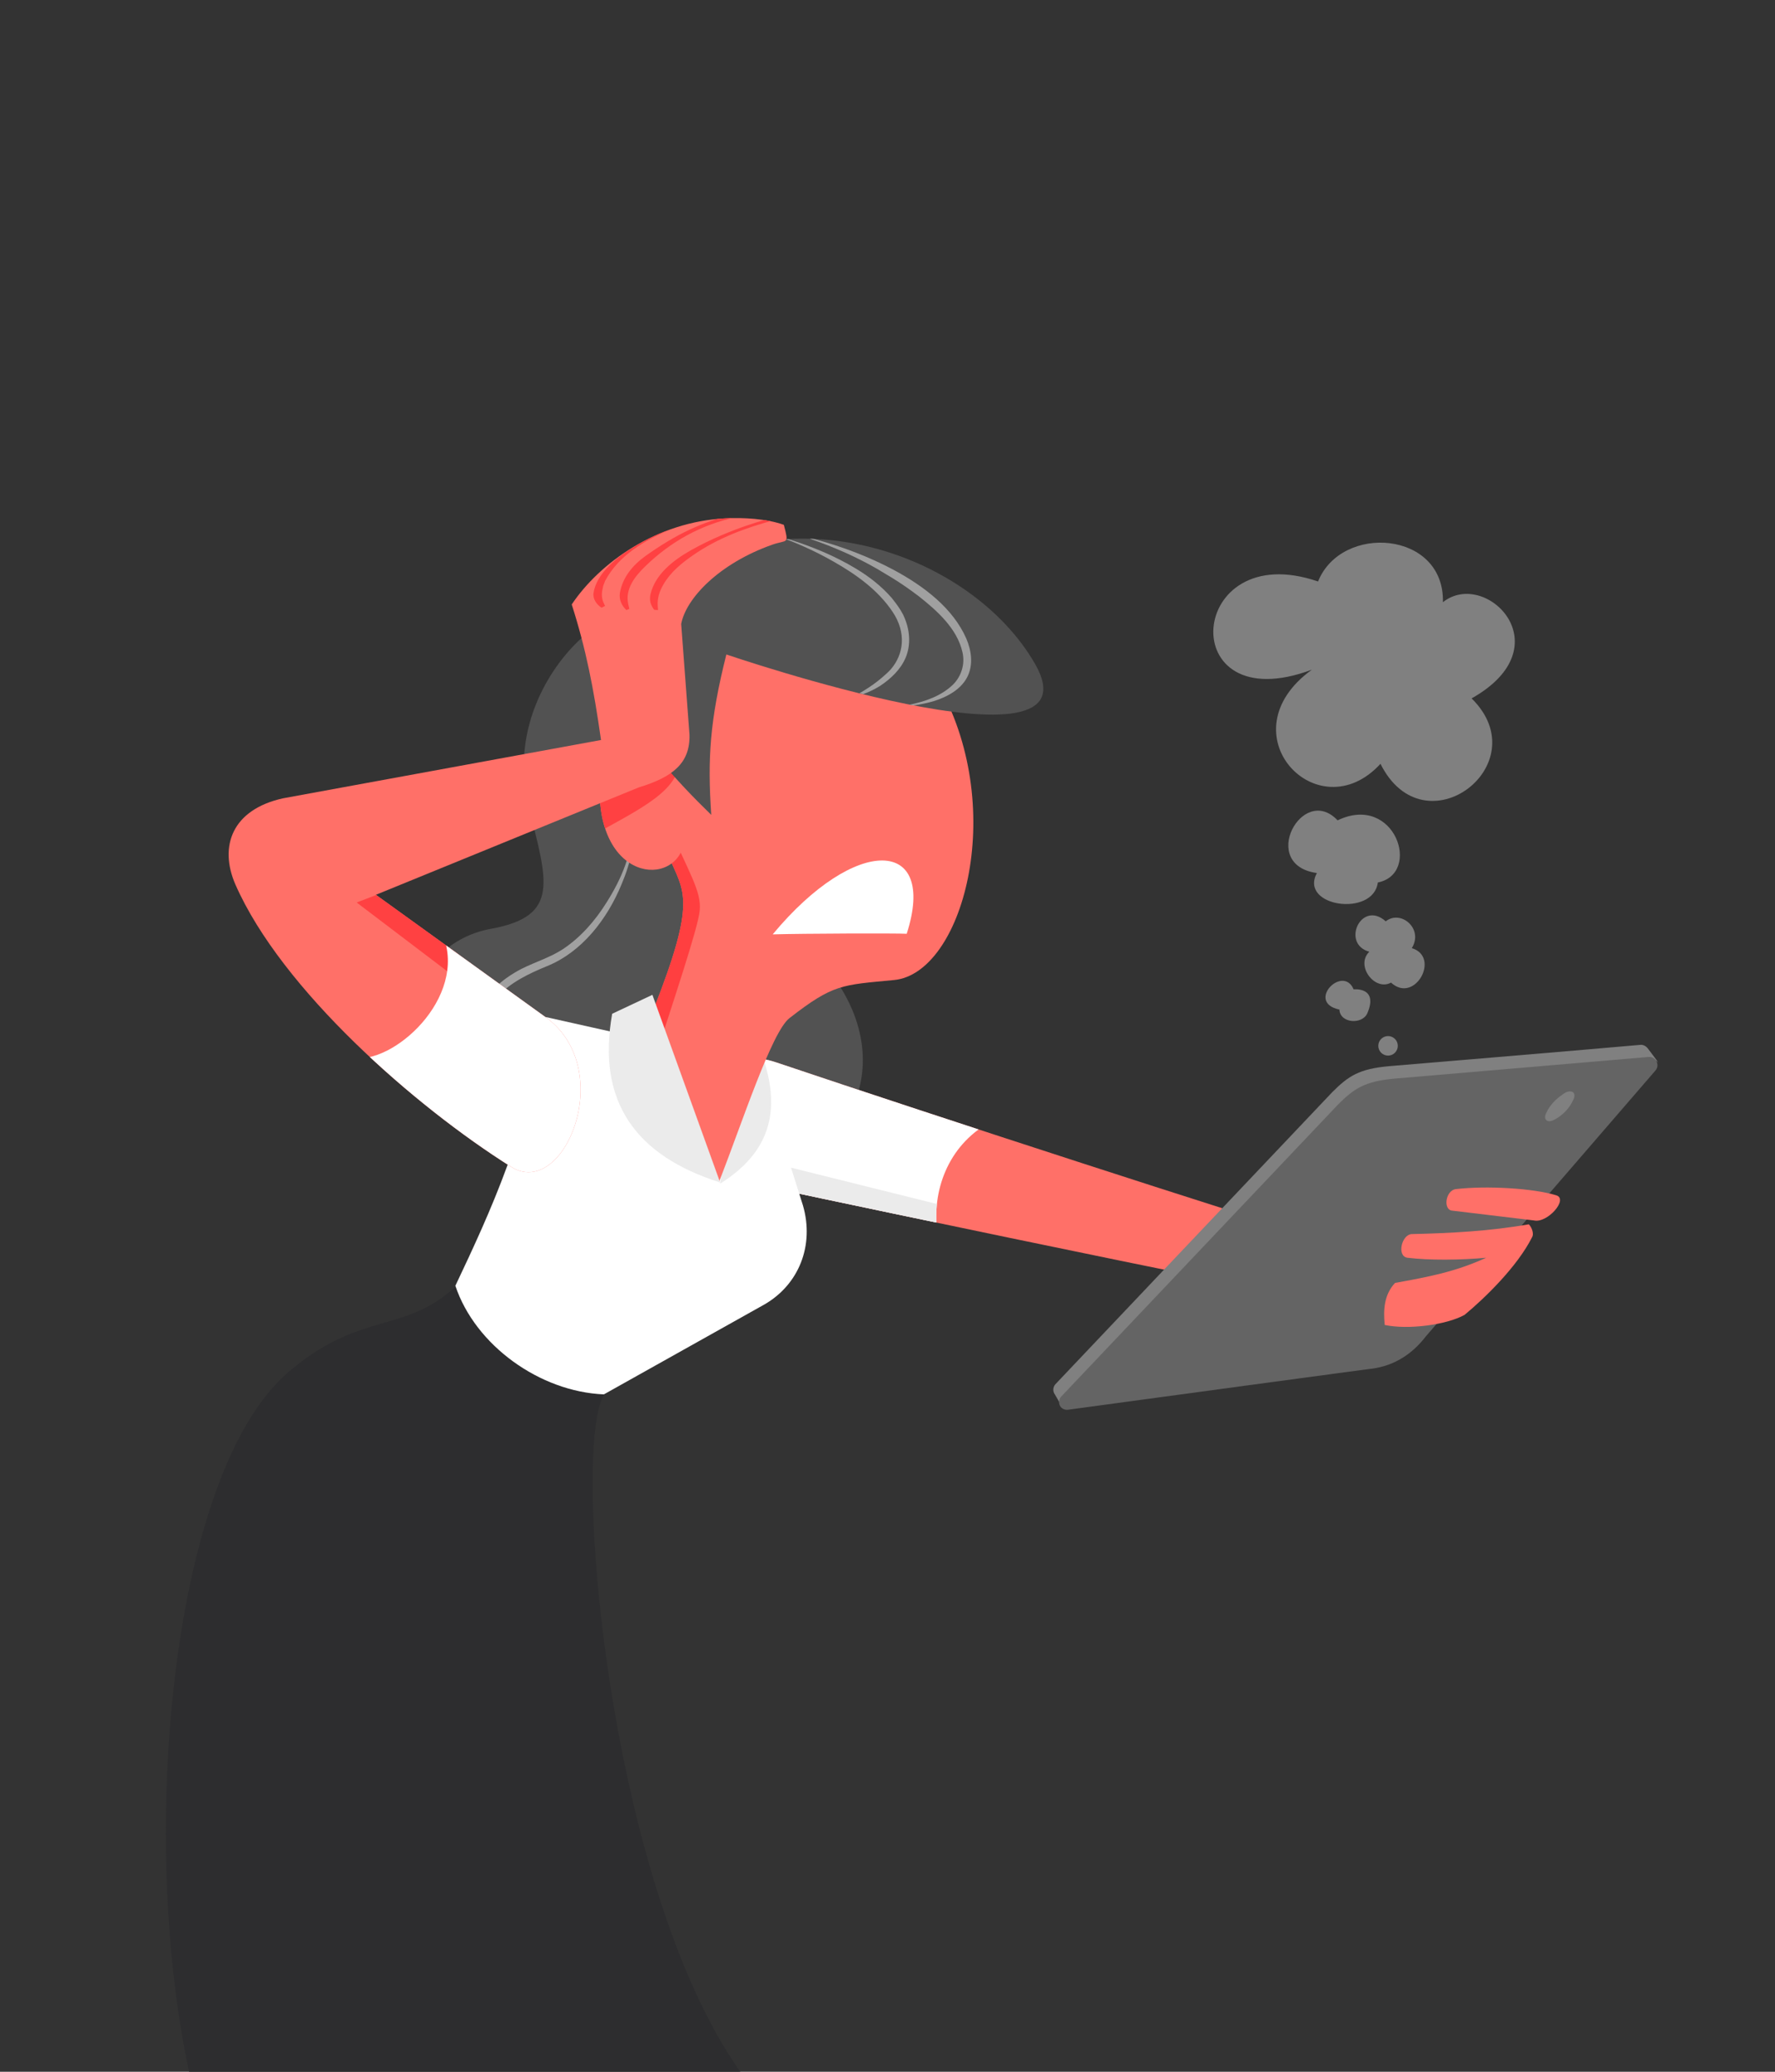<?xml version="1.0" encoding="UTF-8"?> <!-- Generator: Adobe Illustrator 23.0.3, SVG Export Plug-In . SVG Version: 6.00 Build 0) --> <svg xmlns="http://www.w3.org/2000/svg" xmlns:xlink="http://www.w3.org/1999/xlink" id="Our_Solutions_L" x="0px" y="0px" viewBox="0 0 600 700" style="enable-background:new 0 0 600 700;" xml:space="preserve"><rect x="0" y="0" width="600" height="700" fill="#333333" stroke="none"/> <g id="Layer1" transform="matrix(1,0,0,1,38.728,-87.472)"> <path style="fill-rule:evenodd;clip-rule:evenodd;fill:#525252;" d="M182.4,340.4c-1.2-9.4-1.7-29.6-7.5-38.4 c-3.3-5.1-8.4-6.4-16.4,0.5c-10,8.6-25.3,30.1-18.5,57.6c6.2,25.1,10.8,36.9-12.8,41.2c-29.6,5.3-42.6,47.7-4.3,68.8 c29.6,16.4,66.4,18.4,100.5,11.9c28.4-5.5,45.3-44.1,8.2-76.9C212,387.8,186.7,374.8,182.4,340.4z"></path> <path style="fill:#A0A0A0;" d="M165.6,483.9c-13.7-7-26.7-16.1-35.9-28.1c-5.3-6.9-9.2-15.5-7.5-23.8c1.7-7.7,8.4-13.6,15.4-17.2 c4.8-2.4,9.9-3.9,14.2-6.8c5.9-4,10.7-9.5,14.5-15.6c5-7.9,9-17,8.6-26.3c-0.1-1.4-0.2-2.7-0.6-4c0,0-0.1-0.2,0,0 c2.6,7.9,0.1,17-2.9,24.1c-4.9,11.9-13.4,22.9-25.2,27.7c-6.1,2.5-12.2,5.4-16.8,10.3c-3.1,3.4-5.2,7.9-5.2,12.5 c0,7,3.6,13.7,8,19.5c8.8,11.6,20.9,20.6,33.7,27.7h-0.2L165.6,483.9z"></path> <path style="fill-rule:evenodd;clip-rule:evenodd;fill:#2D2D2F;" d="M115.4,522.1c-17.6,16.1-31.8,8.3-55.6,28.1 C15.9,585.6,6,728.6,30.3,807.2c0-0.3,195.6,0.2,200.4,0.5c-61.9-45-78-233.8-64.8-249.6C178.2,543.1,138.7,500.8,115.4,522.1z"></path> <g transform="matrix(1,0,0,1,23.637,-7.811)"> <path style="fill-rule:evenodd;clip-rule:evenodd;fill:#FF7068;" d="M200.2,454.3C255.7,473,357.5,506,385,514.2 c16.4,4.8,7.2,21.7-14.1,17.9c-15.5-2.7-82.8-16.6-130.9-26.7c-17.5-3.7-32.5-6.8-41.4-8.8C159.1,488,169.2,443.8,200.2,454.3z"></path> <g> <g> <defs> <path id="SVGID_1_" d="M200.2,454.3C255.7,473,357.5,506,385,514.2c16.4,4.8,7.2,21.7-14.1,17.9 c-15.5-2.7-82.8-16.6-130.9-26.7c-17.5-3.7-32.5-6.8-41.4-8.8C159.1,488,169.2,443.8,200.2,454.3z"></path> </defs> <clipPath id="SVGID_2_"> <use xlink:href="#SVGID_1_" style="overflow:visible;"></use> </clipPath> <g style="clip-path:url(#SVGID_2_);"> <path style="fill-rule:evenodd;clip-rule:evenodd;fill:#FFFFFF;" d="M272,474.6c-14.1,7.9-19.4,23.4-17.5,36.9l-81.7-15.6 l-9.8-31.4l25.3-21L272,474.6z"></path> <g transform="matrix(1,0,0,1,-22.983,19.578)"> <path style="fill-rule:evenodd;clip-rule:evenodd;fill:#EBEBEB;" d="M190.9,461l86.4,21.5c-0.3,3.1-0.3,6.3,0.1,9.4 l-81.8-15.6L190.9,461z"></path> </g> </g> </g> </g> </g> <path style="fill-rule:evenodd;clip-rule:evenodd;fill:#FFFFFF;" d="M170.3,436.6l-24.6-5.5C140,469,127,497,115.2,521.9 c6.7,20.1,28.5,35.8,50.2,36.7l54.3-30.4c11.6-6.7,16.9-19.9,13-33.4l-13.1-41.5C214.1,438.1,185.4,434.7,170.3,436.6z"></path> <path style="fill-rule:evenodd;clip-rule:evenodd;fill:#EBEBEB;" d="M211.1,437.3l-6.4,50.1c16.4-10.3,21.1-24.2,14.1-43.7 L211.1,437.3z"></path> <path style="fill-rule:evenodd;clip-rule:evenodd;fill:#FF7068;" d="M279,319.8c22.9,41.9,7.5,96.6-15.5,98.8 c-17.7,1.7-20.5,1.3-35.4,12.9c-6,4.7-15.9,35.1-23.8,55.4l-22.2-58.1c14.8-37.5,10.4-39.8,5.3-51.8c-12.9-30.1-16.2-60.8,4.5-77.3 C221.1,276.6,263.4,291.1,279,319.8z"></path> <g> <g> <defs> <path id="SVGID_3_" d="M279,319.8c22.9,41.9,7.5,96.6-15.5,98.8c-17.7,1.7-20.5,1.3-35.4,12.9c-6,4.7-15.9,35.1-23.8,55.4 l-22.2-58.1c14.8-37.5,10.4-39.8,5.3-51.8c-12.9-30.1-16.2-60.8,4.5-77.3C221.1,276.6,263.4,291.1,279,319.8z"></path> </defs> <clipPath id="SVGID_4_"> <use xlink:href="#SVGID_3_" style="overflow:visible;"></use> </clipPath> <g style="clip-path:url(#SVGID_4_);"> <path style="fill-rule:evenodd;clip-rule:evenodd;fill:#FF3F40;" d="M186.1,363.9c8.2,18.8,12.3,24.6,11.7,31.2 c-0.5,5.8-9.3,31.7-15.9,52.4L176,430l12.6-37.8L176,358.7L186.1,363.9z"></path> </g> </g> </g> <g transform="matrix(1,0,0,1,16.265,0.574)"> <path style="fill-rule:evenodd;clip-rule:evenodd;fill:#FFFFFF;" d="M206.2,402.6c28-33.7,55.8-32.8,45.3-0.2 C247.8,402.2,216.6,402.3,206.2,402.6z"></path> </g> <g transform="matrix(0.905,0,0,1,141.813,0)"> <path style="fill-rule:evenodd;clip-rule:evenodd;fill:#FF7068;" d="M55.9,360c-1.2-24.7-32.8-35-31.4-3.5s33.1,30.3,31.8,11.8 C56,365.2,56.2,365.9,55.9,360z"></path> <g> <g> <defs> <path id="SVGID_5_" d="M55.9,360c-1.2-24.7-32.8-35-31.4-3.5s33.1,30.3,31.8,11.8C56,365.2,56.2,365.9,55.9,360z"></path> </defs> <clipPath id="SVGID_6_"> <use xlink:href="#SVGID_5_" style="overflow:visible;"></use> </clipPath> <g style="clip-path:url(#SVGID_6_);"> <g transform="matrix(1.105,0,0,1,-156.668,0)"> <path style="fill-rule:evenodd;clip-rule:evenodd;fill:#FF4142;fill-opacity:0.98;" d="M158.9,371.3 c15.1-8.9,31.8-15.6,31.9-26.6l-5.7-20.6L147.2,335L158.9,371.3z"></path> </g> </g> </g> </g> </g> <path style="fill-rule:evenodd;clip-rule:evenodd;fill:#EBEBEB;" d="M204.7,487l-22.9-63.4l-13.6,6.4 C162.9,459.7,176.2,478,204.7,487z"></path> <path style="fill-rule:evenodd;clip-rule:evenodd;fill:#808080;" d="M320.4,563.1c-0.5-1-2.4-4.2-2.8-4.9c-0.5-1-0.3-2.2,0.4-3 c20.4-21.5,93.6-98.7,93.6-98.7c5.5-5.5,9.1-7.9,19.3-8.8c0,0,63.6-5.3,84.9-7.2c1.1-0.1,2.1,0.6,2.7,1.5c0.4,0.6,2.7,3.5,3.4,4.6 c-0.6-0.8-1.5-1.2-2.4-1.1h-0.1c-21.4,1.8-85.7,7.3-85.7,7.3c-0.6,0.1-1.3,0.1-1.8,0.2c-0.2,0-0.4,0.1-0.6,0.1s-0.4,0-0.5,0.1h-0.1 h-0.2c-0.6,0.1-1.2,0.2-1.8,0.3c-0.2,0-0.5,0.1-0.7,0.1c-0.8,0.2-1.6,0.4-2.3,0.6c-0.2,0-0.3,0.1-0.5,0.1l0,0H425 c-0.2,0.1-0.3,0.1-0.5,0.2c-0.3,0.1-0.5,0.2-0.8,0.3c-0.1,0-0.2,0.1-0.3,0.1c-0.2,0.1-0.4,0.2-0.6,0.2c-0.1,0-0.2,0.1-0.2,0.1 c-0.4,0.2-0.8,0.4-1.1,0.6l-0.1,0.1c-0.4,0.2-0.7,0.4-1,0.6c-1.2,0.8-2.4,1.7-3.6,2.8c-0.2,0.1-0.3,0.3-0.5,0.4l-0.2,0.2 c-0.3,0.2-0.5,0.5-0.8,0.8c-0.2,0.2-0.5,0.5-0.7,0.7c0,0-73.2,77.2-93.6,98.7C320.3,561.1,320.1,562.2,320.4,563.1z"></path> <g transform="matrix(1,0,0,1,49.439,8.096)"> <path style="fill-rule:evenodd;clip-rule:evenodd;fill:#646464;" d="M272.8,555.7c-1.1,0.1-2.2-0.4-2.7-1.4s-0.3-2.2,0.4-3 c20.4-21.5,93.6-98.7,93.6-98.7c5.5-5.5,9.1-7.9,19.3-8.8c0,0,64.3-5.5,85.7-7.3c1.1-0.1,2.2,0.5,2.7,1.5s0.4,2.2-0.4,3.1 c-17.1,19.8-77.5,89.7-77.5,89.7c-4.7,6.1-10.6,9.9-18.1,11C376,541.7,297.7,552.3,272.8,555.7z"></path> </g> <g transform="matrix(0.615,0.596,-0.696,0.718,1838.62,-915.503)"> <path style="fill:#808080;" d="M-14.1,1922.2c0.4-0.3,0.9-0.5,1.4-0.4c1.1,0.2,1.6,1.3,1.9,2.2c1.1,2.8,1,6,0,8.7 c-0.4,1.1-1.2,2.3-2.5,2.1c-1.2-0.2-1.6-1.4-1.9-2.2c-0.9-2.4-0.9-5.1-0.3-7.6C-15.4,1924-15,1922.9-14.1,1922.2 C-14.2,1922.2-14.2,1922.2-14.1,1922.2z"></path> </g> <g transform="matrix(1,0,0,1,59.435,1.838)"> <path style="fill-rule:evenodd;clip-rule:evenodd;fill:#FF7068;" d="M427.9,489.5c-7.8-2.4-23.6-3.3-33.9-2.1 c-3.6,0.4-4.5,7.2-1.1,7.3l27.5,3.3C424.9,499,432.1,490.8,427.9,489.5z"></path> </g> <g transform="matrix(1,0,0,1,59.435,1.838)"> <path style="fill-rule:evenodd;clip-rule:evenodd;fill:#FF7068;" d="M418.6,499.3c-13.1,2.3-26.3,3-39.5,3.3 c-3.5,0.1-5.2,7.5-1.5,8c7.3,0.9,18,0.8,26.6,0c-10.5,4.8-19.7,6.5-30.8,8.5c-3.7,4-4,9-3.5,14.2c7.8,1.7,20.9,0,27-3.4 c6.9-5.7,17.8-16.3,22.8-26.2C420.5,502.4,419.5,500.1,418.6,499.3z"></path> </g> <path style="fill-rule:evenodd;clip-rule:evenodd;fill:#525252;" d="M165.2,313.1c-3.9-12,4.8-18.8,10.3-23.3 c49.1-39.5,114-15.6,135.6,21.9c23.3,40.5-104.3-3.1-104.3-3.1c-5.6,22.3-6.4,35.3-5.1,54.2C201.8,362.7,172.7,336.2,165.2,313.1z"></path> <path style="fill:#A0A0A0;" d="M235,269.5c0.5,0,1,0,1.5,0.1c9.3,2.5,18.4,5.9,27,10.5c10.2,5.5,19.9,12.9,24.4,23.1 c1.7,4,2.4,8.6,0.5,12.7c-2.5,5.3-8.9,8.1-14.8,9.3c-1.3,0.3-2.5,0.5-3.8,0.6l-0.7-0.1l-0.5-0.1c5.5-1.1,10.8-3,14.7-6.7 c2.8-2.7,4.3-6.9,3.3-11.1c-1.8-8-8.7-14.1-14.8-18.9c-2.9-2.2-5.9-4.3-9-6.2c0,0-2.8-1.7-5-3C250.5,275.5,242.9,272.2,235,269.5z M227.7,269.6c8,2.5,15.8,5.7,22.9,10c4.5,2.7,8.6,5.9,12.1,9.9c0.2,0.3,0.5,0.6,0.7,0.9c1.1,1.4,2.1,2.8,2.9,4.3 c0.2,0.3,0.4,0.7,0.5,1c2,4.4,2.5,9.5,0.6,14c-1.7,4-5,7.1-8.6,9.5c0,0-1.8,1.1-2.7,1.5c-1,0.5-2,0.9-3,1.3 c-0.4-0.1-0.8-0.2-1.3-0.3c2.1-1.2,4.1-2.5,5.9-3.9c0,0,3-2.3,4.7-4.2c4.4-5.1,5.3-12.4,0.6-19.4c-5-7.5-12.6-12.8-20-17 c-5.1-2.9-10.4-5.4-15.9-7.5C227.2,269.6,227.4,269.6,227.7,269.6z"></path> <g transform="matrix(1,0,0,1,15.033,-20.496)"> <path style="fill-rule:evenodd;clip-rule:evenodd;fill:#FF7068;" d="M131.3,452.1l-58-41.8l88.9-36.3c11.5-3.5,17.4-8.2,17.1-17.9 l-2.8-37.3c1.6-8.6,12.7-20.4,30.8-26.8c5.1-1.8,5.7,0.2,3.9-6.7c-5.8-2.1-13.8-2.5-19.6-2.2c-23.5,1.1-42.8,15.2-52.1,29.1 c4.8,15,7.4,28.2,9.9,45.8L41.9,377.7c-17.2,3.8-21.7,16.2-16.1,29.1c15.6,35.5,60.6,74.9,93.2,95.4 C136.7,513.4,154.8,470,131.3,452.1z"></path> <g> <g> <defs> <path id="SVGID_7_" d="M131.3,452.1l-58-41.8l88.9-36.3c11.5-3.5,17.4-8.2,17.1-17.9l-2.8-37.3c1.6-8.6,12.7-20.4,30.8-26.8 c5.1-1.8,5.7,0.2,3.9-6.7c-5.8-2.1-13.8-2.5-19.6-2.2c-23.5,1.1-42.8,15.2-52.1,29.1c4.8,15,7.4,28.2,9.9,45.8L41.9,377.7 c-17.2,3.8-21.7,16.2-16.1,29.1c15.6,35.5,60.6,74.9,93.2,95.4C136.7,513.4,154.8,470,131.3,452.1z"></path> </defs> <clipPath id="SVGID_8_"> <use xlink:href="#SVGID_7_" style="overflow:visible;"></use> </clipPath> <g style="clip-path:url(#SVGID_8_);"> <g transform="matrix(1,0,0,1,-15.033,20.496)"> <path style="fill:#FF4142;" d="M210.2,262.2c-11.9,2.5-22.3,8.3-30.9,16.7c-3.5,3.4-6.7,7.6-5.7,12.5c0,0.2,0.1,0.3,0.1,0.5 l0.3,1.3l-1,0.4c-1.7-1.6-2.5-3.7-2.2-5.7c0.9-5.4,4.4-9.5,8.7-12.6c10-7.1,19.2-11.7,30.5-14.1 C210.1,261.2,210.7,262.1,210.2,262.2z M223.4,263.1c-9.9,2.6-19.6,6.2-27.9,12c-3.9,2.7-7.6,5.7-10,9.9 c-1.3,2.2-2.1,4.7-1.9,7.2l0.1,1.4l-1.3-0.1c-1.3-1.7-1.7-3.4-1.2-5.4c1.6-6.5,7.4-11.2,13.6-14.7 c13.7-7.7,27.4-10.9,27.4-10.9S223.6,263,223.4,263.1z M161.9,287.8c2.1-13.3,27.4-22.1,27.4-22.1 c-8.3,3.5-17.5,8.2-22.6,16.5c-0.2,0.4-0.5,0.8-0.7,1.2c-0.2,0.3-0.3,0.6-0.4,0.9c-0.1,0.3-0.2,0.5-0.3,0.8 c-0.1,0.2-0.2,0.5-0.2,0.7s-0.1,0.3-0.1,0.5c-0.4,1.5-0.4,3.1,0.2,4.6l0.6,1.3l-1.2,0.6C162.9,291.7,161.6,289.8,161.9,287.8z "></path> </g> <path style="fill-rule:evenodd;clip-rule:evenodd;fill:#FF4142;" d="M74.1,410.1l-7.3,2.8l33.6,25.5l0.9-10.9L74.1,410.1z"></path> <path style="fill-rule:evenodd;clip-rule:evenodd;fill:#FFFFFF;" d="M95,421.8c10.8,21.2-14.2,44.9-28.4,43.7l56,44l23.4-13.9 l-2.5-37.7L95,421.8z"></path> </g> </g> </g> </g> <g transform="matrix(1,0,0,1,28.413,128.845)"> <path style="fill-rule:evenodd;clip-rule:evenodd;fill:#808080;" d="M378.4,155.1c-44.5-15.3-49.1,47.4-2.1,29.8 c-29.7,21.5,2,54.9,23.2,31.8c14.8,29.7,53.5,0.2,30.8-22.1c31.3-17.6,4.7-44-9.7-32.5C421.2,138,386.3,135.4,378.4,155.1z"></path> </g> <g transform="matrix(0.96,0.281,-0.281,0.96,267.573,-314.471)"> <path style="fill-rule:evenodd;clip-rule:evenodd;fill:#808080;" d="M351.9,663.9c-5.9-7.2-14.4,8.8-2.7,7.9 c1.5,4.4,8.8,2.8,9.4-1.4C359.8,660.6,351.9,663.9,351.9,663.9z"></path> </g> <g transform="matrix(1,0,0,1,-59.529,188.236)"> <circle style="fill-rule:evenodd;clip-rule:evenodd;fill:#808080;" cx="490" cy="252.6" r="3.3"></circle> </g> <g transform="matrix(1,0,0,1,18.614,116.246)"> <path style="fill-rule:evenodd;clip-rule:evenodd;fill:#808080;" d="M387.8,266.2c-6.1,11.4,19.1,15,20.6,3.2 c15-3,5.8-30.3-13.6-21C382.9,235.8,368,263.5,387.8,266.2z"></path> </g> <g transform="matrix(0.711,0,0,0.761,624.292,334.313)"> <path style="fill-rule:evenodd;clip-rule:evenodd;fill:#808080;" d="M-261.3,96.6c5.7-8.7-5.3-17.2-12.4-11.9 c-11.6-9.7-21.4,10-7.8,13.5c-6.8,6.1,2.6,17.7,10.3,13.7C-259.9,121.6-247.5,100.5-261.3,96.6z"></path> </g> </g> </svg> 